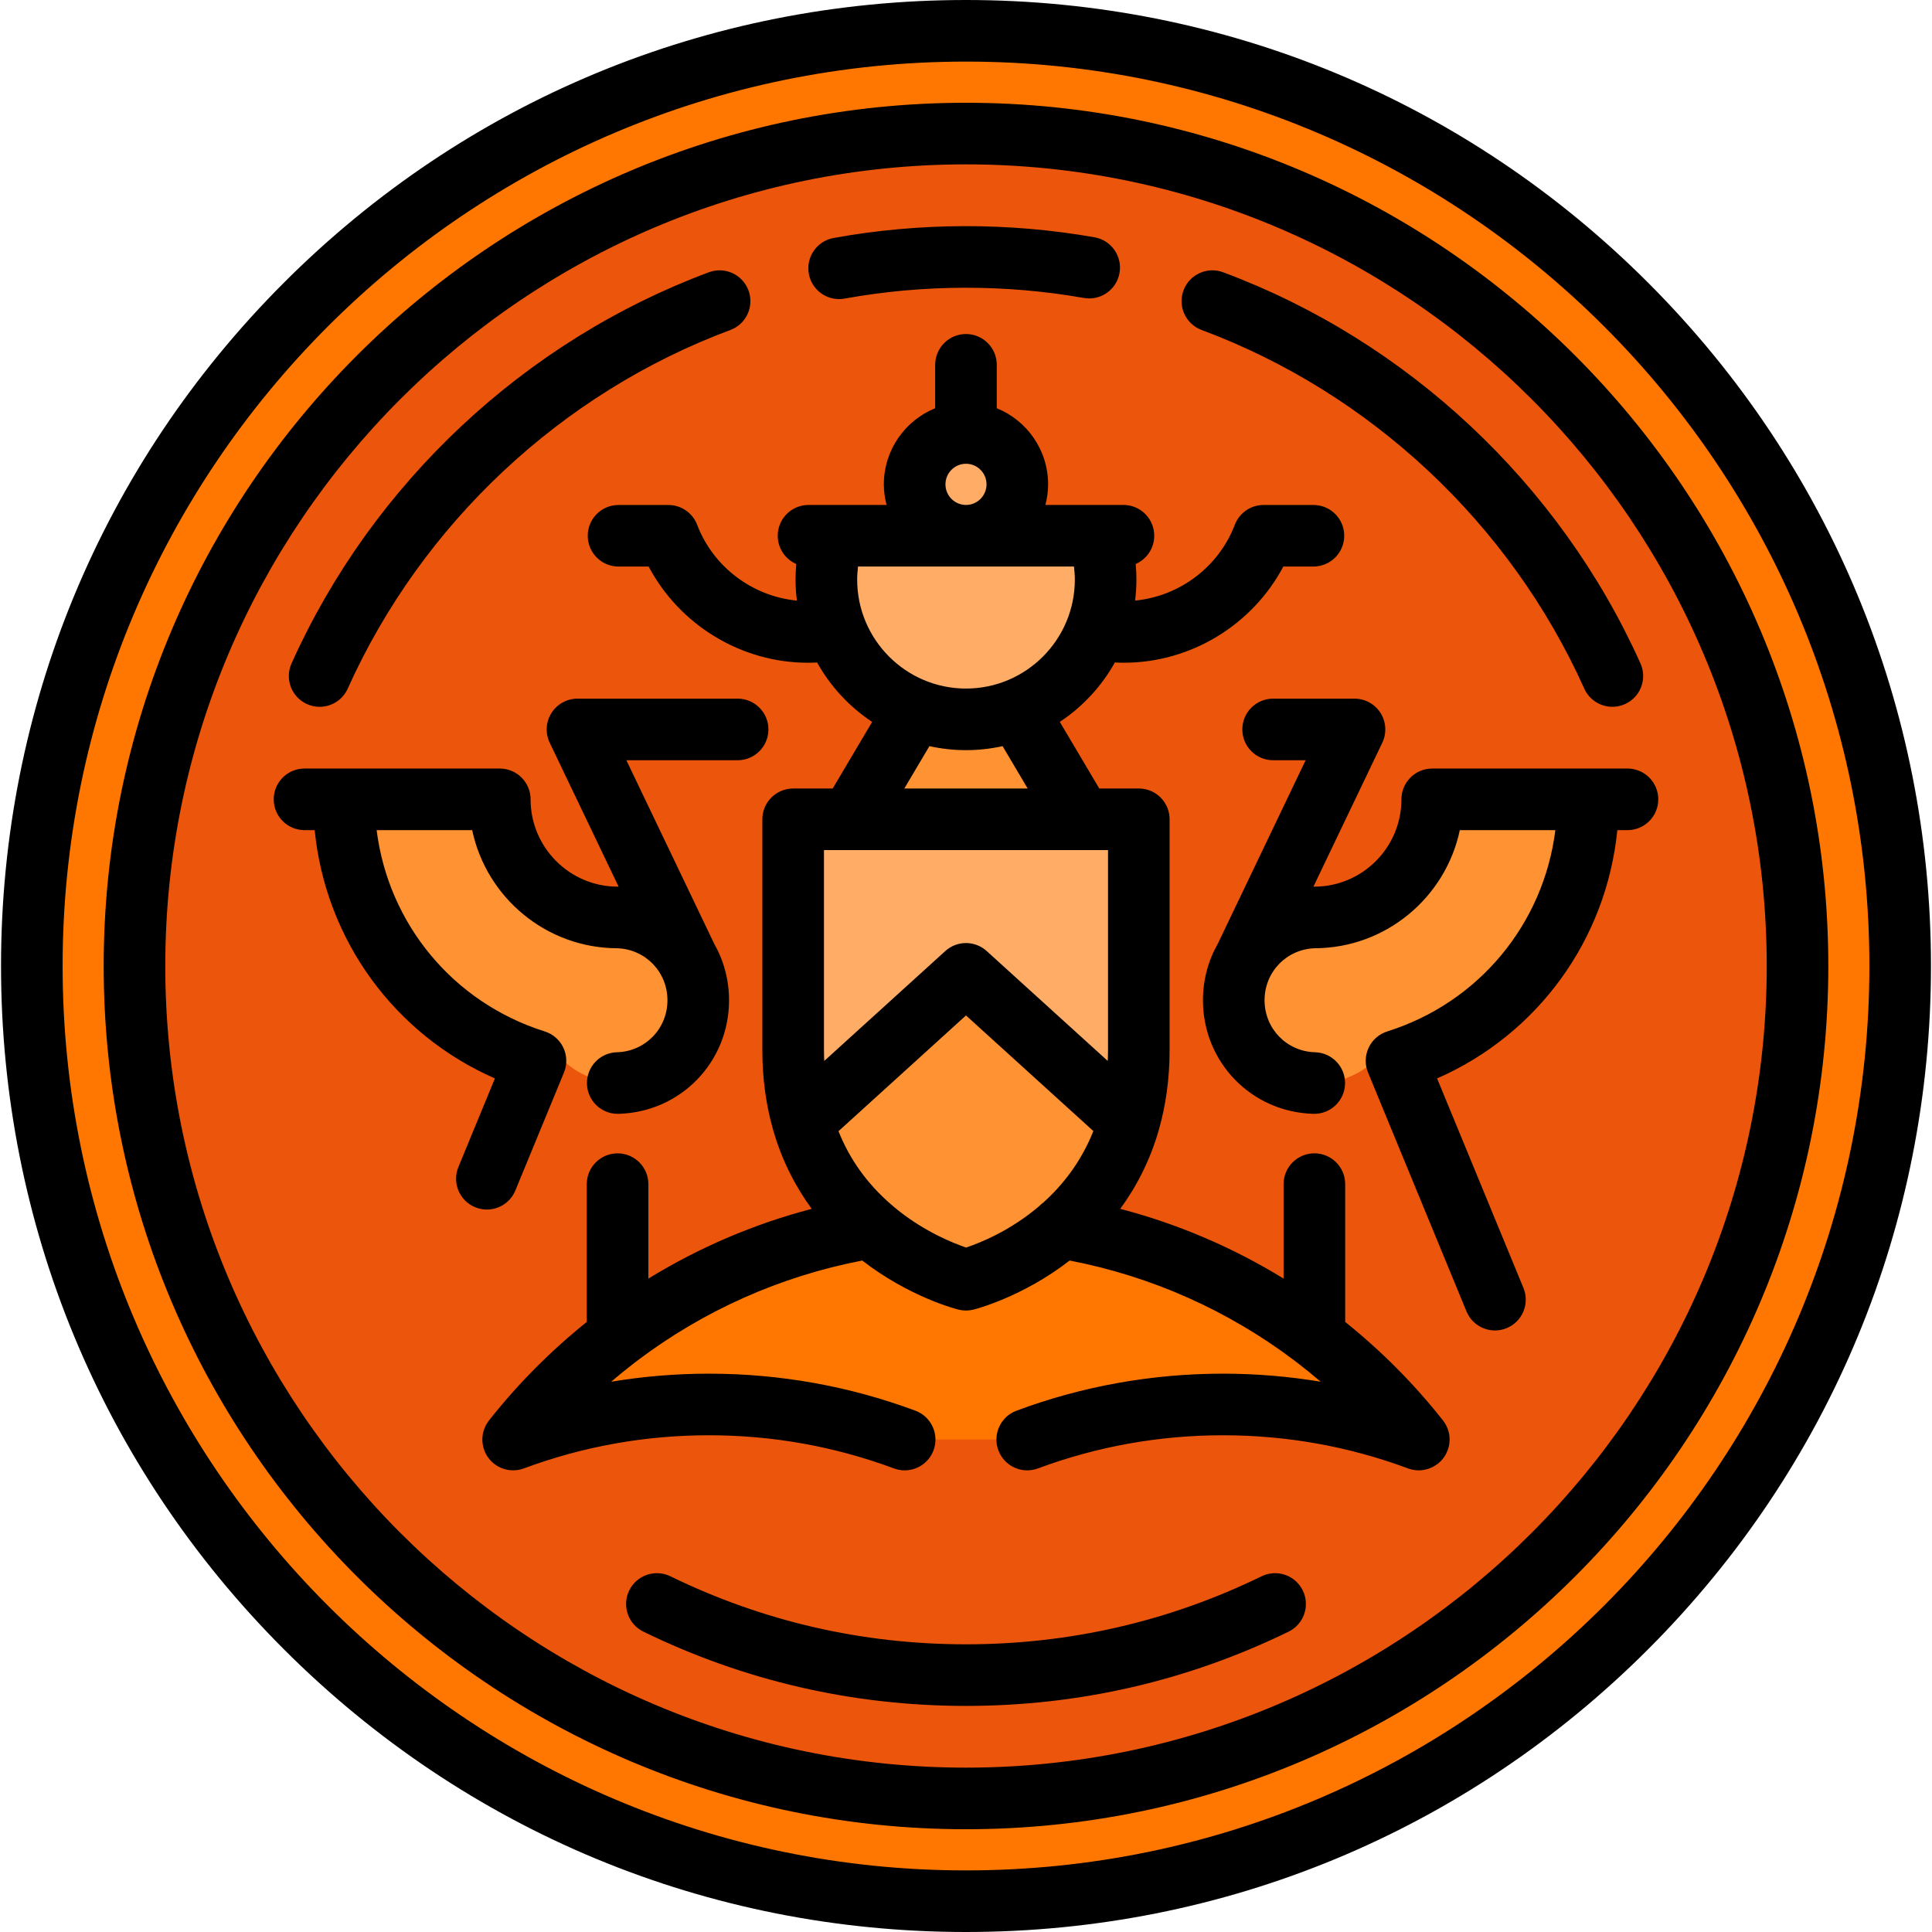 <?xml version="1.0" encoding="iso-8859-1"?>
<!-- Generator: Adobe Illustrator 19.0.0, SVG Export Plug-In . SVG Version: 6.00 Build 0)  -->
<svg version="1.1" id="Layer_1" xmlns="http://www.w3.org/2000/svg" xmlns:xlink="http://www.w3.org/1999/xlink" x="0px" y="0px"
	 viewBox="0 0 512 512" style="enable-background:new 0 0 512 512;" xml:space="preserve">
<ellipse style="fill:#FF7700;" cx="256" cy="256" rx="247.566" ry="247.838"/>
<path style="fill:#EB550C;" d="M256,476.604c-121.508,0-220.361-98.962-220.361-220.604S134.492,35.396,256,35.396
	S476.361,134.358,476.361,256S377.508,476.604,256,476.604z"/>
<g>
	<path style="fill:#FF7700;" d="M281.22,325.346l-50.431-0.001c-38.268,6.357-71.732,26.944-94.791,56.144l50.741-8.323
		l56.111,8.323h29.391l47.088-9.299l56.675,9.299C352.945,352.29,319.484,331.704,281.22,325.346z"/>
	<path style="fill:#FF7700;" d="M297.86,175.635h-83.72c-17.737,0-34.058-10.043-42.241-25.496h-7.978
		c-4.508,0-8.162-3.654-8.162-8.162s3.653-8.162,8.162-8.162h13.221c3.384,0,6.418,2.089,7.626,5.253
		c4.618,12.108,16.423,20.244,29.372,20.244h83.72c12.949,0,24.753-8.135,29.372-20.244c1.207-3.162,4.241-5.253,7.626-5.253h13.221
		c4.508,0,8.162,3.654,8.162,8.162s-3.653,8.162-8.162,8.162h-7.978C331.917,165.592,315.597,175.635,297.86,175.635z"/>
</g>
<polygon style="fill:#FF9233;" points="269.468,188.094 242.531,188.094 225.53,216.781 256,227.663 286.47,216.781 "/>
<path style="fill:#FFAD66;" d="M291.137,141.976h-70.274c-1.205,3.654-1.866,7.556-1.866,11.615
	c0,20.459,16.567,37.045,37.003,37.045s37.003-16.585,37.003-37.045C293.003,149.532,292.342,145.631,291.137,141.976z"/>
<g>
	<path style="fill:#FF9233;" d="M174.082,246.072c-16.231-1.139-41.637-17.702-41.637-34.239H90.157
		c3.045,37.591,25.321,63.036,59.183,69.29c3.793,3.514,8.816,5.743,14.368,5.893c11.835-0.317,21.333-10.013,21.333-21.937
		c0-2.044-0.309-4.083-0.832-5.961c-0.195-0.676-0.456-1.459-0.712-2.107l-5.01-6.528
		C175.824,246.992,174.082,246.072,174.082,246.072z"/>
	<path style="fill:#FF9233;" d="M339.52,246.072c16.231-1.139,41.636-17.702,41.636-34.239h42.29
		c-3.045,37.591-25.322,63.036-59.183,69.29c-3.795,3.514-8.817,5.743-14.368,5.893c-11.835-0.317-21.333-10.013-21.333-21.937
		c0-2.044,0.309-4.083,0.831-5.961c0.196-0.676,0.457-1.459,0.713-2.107l5.009-6.528C337.776,246.992,339.52,246.072,339.52,246.072
		z"/>
</g>
<g>
	<ellipse style="fill:#FFAD66;" cx="255.51" cy="128.909" rx="13.603" ry="13.618"/>
	<path style="fill:#FFAD66;" d="M210.197,217.118v61.103c0,7.128,0.947,13.472,2.567,19.098h86.47
		c1.62-5.626,2.567-11.97,2.567-19.098v-61.103L210.197,217.118L210.197,217.118z"/>
</g>
<path style="fill:#FF9233;" d="M299.223,297.319c-9.652,33.506-43.223,41.82-43.223,41.82s-33.571-8.314-43.234-41.82
	c0.012,0,43.234-39.241,43.234-39.241L299.223,297.319z"/>
<path d="M436.83,74.984C388.529,26.629,324.309,0,256,0S123.471,26.629,75.17,74.984C26.871,123.336,0.272,187.622,0.272,256
	S26.871,388.664,75.17,437.016C123.471,485.371,187.69,512,256,512s132.529-26.629,180.83-74.984
	c48.299-48.352,74.898-112.638,74.898-181.016S485.129,123.336,436.83,74.984z M256,495.677
	C123.991,495.677,16.595,388.158,16.595,256S123.991,16.323,256,16.323S495.405,123.842,495.405,256S388.009,495.677,256,495.677z
	 M256,27.234C129.993,27.234,27.477,129.859,27.477,256S129.993,484.766,256,484.766S484.523,382.141,484.523,256
	S382.008,27.234,256,27.234z M256,468.442c-117.007,0-212.2-95.302-212.2-212.442S138.993,43.558,256,43.558
	S468.2,138.859,468.2,256S373.007,468.442,256,468.442z M345.248,421.494c1.975,4.051,0.293,8.937-3.76,10.913
	c-26.781,13.057-55.544,19.677-85.488,19.677c-29.948,0-58.712-6.621-85.495-19.68c-4.051-1.975-5.735-6.861-3.759-10.913
	c1.974-4.05,6.859-5.735,10.913-3.759c24.536,11.963,50.894,18.028,78.341,18.028c27.445,0,53.8-6.065,78.335-18.026
	C338.389,415.759,343.274,417.443,345.248,421.494z M313.64,76.951c1.574-4.224,6.272-6.371,10.497-4.799
	c48.867,18.206,89.179,55.985,110.602,103.651c1.848,4.111,0.013,8.942-4.099,10.79c-1.086,0.489-2.222,0.719-3.341,0.719
	c-3.114,0-6.09-1.792-7.449-4.819c-19.645-43.711-56.608-78.355-101.411-95.046C314.215,85.875,312.065,81.175,313.64,76.951z
	 M214.347,72.558c-0.806-4.434,2.135-8.683,6.569-9.489c22.668-4.121,46.463-4.182,69.149-0.183c4.439,0.782,7.403,5.016,6.62,9.454
	c-0.782,4.44-5.009,7.406-9.454,6.621c-20.788-3.665-42.617-3.608-63.393,0.166c-0.494,0.09-0.985,0.134-1.47,0.134
	C218.498,79.262,215.063,76.5,214.347,72.558z M77.261,175.805c21.421-47.666,61.732-85.445,110.595-103.65
	c4.22-1.577,8.922,0.573,10.497,4.798c1.574,4.224-0.575,8.924-4.799,10.497c-44.8,16.692-81.761,51.335-101.405,95.045
	c-1.359,3.025-4.334,4.819-7.449,4.819c-1.119,0-2.255-0.231-3.341-0.719C77.248,184.747,75.414,179.916,77.261,175.805z
	 M383.942,383.353c0.025-0.113,0.048-0.225,0.069-0.338c0.03-0.157,0.059-0.313,0.078-0.47c0.013-0.095,0.022-0.188,0.029-0.283
	c0.016-0.172,0.03-0.343,0.036-0.514c0.002-0.089,0.001-0.178,0.001-0.267c0-0.172-0.002-0.343-0.014-0.514
	c-0.007-0.099-0.019-0.198-0.027-0.297c-0.016-0.157-0.033-0.313-0.058-0.469c-0.02-0.116-0.044-0.232-0.067-0.347
	c-0.028-0.136-0.056-0.272-0.09-0.406c-0.034-0.131-0.073-0.258-0.113-0.386c-0.038-0.121-0.075-0.242-0.119-0.36
	c-0.047-0.129-0.099-0.256-0.153-0.383c-0.051-0.12-0.101-0.238-0.158-0.355c-0.056-0.114-0.114-0.227-0.176-0.341
	c-0.069-0.129-0.14-0.257-0.217-0.383c-0.058-0.094-0.118-0.185-0.18-0.276c-0.095-0.143-0.193-0.281-0.296-0.417
	c-0.028-0.038-0.052-0.078-0.082-0.115c-7.699-9.749-16.404-18.488-25.917-26.106v-36.518c0-4.507-3.653-8.162-8.162-8.162
	c-4.508,0-8.162,3.654-8.162,8.162v25.036c-13.39-8.229-27.958-14.477-43.296-18.49c4.145-5.646,7.808-12.513,10.196-20.791
	c0.034-0.122,0.072-0.244,0.101-0.367c1.749-6.186,2.792-13.145,2.792-20.967v-61.106c0-4.507-3.653-8.162-8.162-8.162H291.32
	l-10.461-17.652c6.03-3.995,11.047-9.397,14.587-15.737c0.803,0.041,1.608,0.065,2.413,0.065c17.737,0,34.058-10.043,42.241-25.496
	h7.978c4.508,0,8.162-3.654,8.162-8.162s-3.653-8.162-8.162-8.162h-13.221c-3.384,0-6.418,2.089-7.626,5.253
	c-4.265,11.18-14.66,18.958-26.422,20.086c0.225-1.825,0.355-3.679,0.355-5.564c0-1.382-0.07-2.759-0.196-4.129
	c2.891-1.256,4.915-4.133,4.915-7.487c0-4.507-3.653-8.162-8.162-8.162h-6.681c-0.021,0-0.041,0-0.061,0h-13.94
	c0.453-1.747,0.719-3.569,0.719-5.456c0-9.12-5.637-16.937-13.603-20.176V96.683c0-4.507-3.653-8.162-8.162-8.162
	c-4.508,0-8.162,3.654-8.162,8.162v11.502c-7.966,3.24-13.603,11.056-13.603,20.176c0,1.887,0.267,3.709,0.719,5.456h-13.936
	c-0.02,0-0.038,0-0.058,0h-6.684c-4.508,0-8.162,3.654-8.162,8.162c0,3.354,2.023,6.231,4.915,7.487
	c-0.125,1.37-0.196,2.747-0.196,4.129c0,1.885,0.13,3.739,0.355,5.564c-11.762-1.128-22.157-8.906-26.422-20.086
	c-1.207-3.162-4.241-5.253-7.626-5.253h-13.221c-4.508,0-8.162,3.654-8.162,8.162s3.653,8.162,8.162,8.162h7.978
	c8.184,15.452,24.505,25.496,42.241,25.496c0.804,0,1.609-0.024,2.413-0.065c3.54,6.34,8.558,11.742,14.587,15.737l-10.461,17.652
	h-10.478c-4.508,0-8.162,3.654-8.162,8.162v61.106c0,7.826,1.045,14.791,2.796,20.979c0.024,0.102,0.057,0.204,0.084,0.305
	c2.389,8.3,6.057,15.185,10.211,20.841c-15.338,4.012-29.906,10.261-43.296,18.49v-25.036c0-4.507-3.653-8.162-8.162-8.162
	c-4.508,0-8.162,3.654-8.162,8.162v36.518c-9.513,7.619-18.218,16.357-25.917,26.106c-0.03,0.039-0.057,0.081-0.086,0.121
	c-0.101,0.133-0.198,0.269-0.291,0.408c-0.063,0.094-0.124,0.188-0.184,0.285c-0.074,0.123-0.145,0.249-0.212,0.375
	c-0.063,0.115-0.124,0.231-0.181,0.348c-0.054,0.113-0.104,0.23-0.153,0.346c-0.056,0.131-0.11,0.26-0.158,0.392
	c-0.042,0.115-0.077,0.233-0.114,0.351c-0.041,0.132-0.082,0.262-0.116,0.395c-0.033,0.131-0.061,0.262-0.087,0.394
	c-0.025,0.12-0.051,0.241-0.07,0.361c-0.023,0.151-0.04,0.303-0.056,0.456c-0.011,0.103-0.023,0.206-0.028,0.31
	c-0.012,0.165-0.014,0.332-0.014,0.5c0,0.094-0.001,0.188,0.002,0.282c0.004,0.165,0.018,0.332,0.034,0.498
	c0.01,0.1,0.019,0.2,0.03,0.3c0.021,0.151,0.047,0.301,0.075,0.454c0.023,0.119,0.047,0.237,0.074,0.356
	c0.03,0.129,0.066,0.257,0.103,0.385c0.04,0.141,0.084,0.281,0.132,0.42c0.021,0.055,0.033,0.112,0.053,0.168
	c0.022,0.055,0.048,0.108,0.07,0.163c0.058,0.145,0.119,0.288,0.185,0.43c0.05,0.108,0.102,0.214,0.157,0.319
	c0.066,0.127,0.136,0.254,0.21,0.378c0.066,0.114,0.134,0.226,0.206,0.336c0.07,0.107,0.143,0.21,0.218,0.313
	c0.087,0.121,0.176,0.238,0.269,0.354c0.07,0.086,0.143,0.17,0.217,0.254c0.11,0.124,0.221,0.245,0.338,0.362
	c0.069,0.07,0.14,0.137,0.212,0.205c0.129,0.121,0.262,0.237,0.398,0.349c0.038,0.032,0.072,0.066,0.112,0.097
	c0.023,0.018,0.049,0.029,0.072,0.048c0.329,0.252,0.673,0.482,1.034,0.682c0.062,0.034,0.124,0.063,0.186,0.096
	c0.358,0.186,0.726,0.354,1.109,0.485c0.034,0.012,0.069,0.02,0.102,0.03c0.36,0.119,0.73,0.209,1.107,0.277
	c0.061,0.011,0.12,0.025,0.181,0.035c0.385,0.061,0.778,0.09,1.172,0.096c0.03,0,0.062,0.008,0.091,0.008
	c0.053,0,0.106-0.008,0.159-0.009c0.192-0.003,0.384-0.014,0.577-0.032c0.101-0.009,0.201-0.02,0.3-0.032
	c0.178-0.023,0.356-0.053,0.534-0.089c0.114-0.023,0.23-0.045,0.343-0.071c0.151-0.037,0.3-0.083,0.452-0.128
	c0.136-0.041,0.272-0.079,0.406-0.128c0.025-0.009,0.052-0.015,0.077-0.024c15.677-5.831,32.175-8.787,49.038-8.787
	c16.861,0,33.359,2.957,49.037,8.787c0.937,0.349,1.899,0.515,2.843,0.515c3.313,0,6.428-2.032,7.65-5.318
	c1.571-4.224-0.579-8.923-4.804-10.495c-17.503-6.511-35.915-9.811-54.726-9.811c-8.734,0-17.382,0.721-25.894,2.135
	c2.025-1.737,4.094-3.417,6.205-5.034c0.273-0.182,0.532-0.383,0.781-0.595c17.482-13.2,37.793-22.303,59.55-26.488
	c12.53,9.715,24.988,12.88,25.518,13.012c0.644,0.159,1.303,0.239,1.961,0.239c0.658,0,1.317-0.079,1.961-0.239
	c0.53-0.132,12.99-3.296,25.518-13.012c21.755,4.185,42.066,13.287,59.548,26.487c0.249,0.213,0.51,0.415,0.785,0.597
	c2.112,1.617,4.18,3.297,6.204,5.033c-8.512-1.415-17.16-2.135-25.894-2.135c-18.811,0-37.223,3.301-54.726,9.811
	c-4.225,1.571-6.376,6.27-4.804,10.495c1.569,4.224,6.269,6.376,10.495,4.804c15.677-5.831,32.175-8.787,49.037-8.787
	c16.862,0,33.36,2.957,49.038,8.787c0.028,0.011,0.057,0.017,0.085,0.027c0.106,0.038,0.212,0.07,0.319,0.103
	c0.17,0.053,0.341,0.102,0.511,0.144c0.092,0.023,0.186,0.045,0.281,0.064c0.205,0.042,0.409,0.076,0.614,0.102
	c0.066,0.009,0.131,0.02,0.197,0.026c0.281,0.028,0.559,0.048,0.838,0.048c0.432,0,0.861-0.038,1.282-0.106
	c0.141-0.023,0.28-0.067,0.42-0.097c0.276-0.06,0.552-0.119,0.819-0.206c0.165-0.054,0.325-0.128,0.489-0.193
	c0.243-0.096,0.482-0.194,0.714-0.313c0.151-0.078,0.296-0.169,0.444-0.257c0.241-0.143,0.473-0.294,0.699-0.46
	c0.063-0.047,0.131-0.078,0.193-0.127c0.123-0.097,0.235-0.205,0.35-0.307c0.071-0.063,0.146-0.122,0.214-0.187
	c0.256-0.244,0.492-0.501,0.71-0.77c0.058-0.07,0.11-0.144,0.163-0.215c0.2-0.263,0.385-0.535,0.548-0.817
	c0.024-0.041,0.053-0.081,0.076-0.123c0.186-0.333,0.341-0.679,0.478-1.031c0.014-0.038,0.036-0.07,0.05-0.109
	c0.022-0.058,0.035-0.116,0.055-0.175c0.046-0.134,0.088-0.268,0.126-0.403C383.874,383.621,383.911,383.487,383.942,383.353z
	 M218.362,278.227v-52.944h75.275v52.944c0,0.998-0.03,1.97-0.073,2.932l-32.079-29.123c-3.111-2.825-7.86-2.825-10.971,0
	l-32.082,29.127C218.391,280.193,218.362,279.218,218.362,278.227z M227.158,153.591c0-1.159,0.091-2.309,0.23-3.454h57.224
	c0.137,1.145,0.23,2.295,0.23,3.454c0,15.926-12.939,28.883-28.842,28.883S227.158,169.517,227.158,153.591z M250.557,128.359
	c0-3.009,2.441-5.456,5.441-5.456c3,0,5.441,2.447,5.441,5.456c0,3.009-2.441,5.456-5.441,5.456
	C252.998,133.815,250.557,131.367,250.557,128.359z M246.304,197.738c3.126,0.687,6.368,1.06,9.696,1.06s6.569-0.373,9.695-1.06
	l6.651,11.222h-32.693L246.304,197.738z M256.028,330.611c-3.37-1.146-10.656-4.057-17.875-9.749
	c-0.681-0.538-1.336-1.093-1.982-1.652c-0.026-0.023-0.054-0.045-0.081-0.067c-6.292-5.46-10.93-11.93-13.877-19.369L256,269.101
	l33.751,30.639c-3.242,8.166-8.142,14.352-13.294,18.977c-0.395,0.285-0.765,0.606-1.106,0.958
	C267.671,326.211,259.681,329.398,256.028,330.611z M439.46,211.833c0,4.507-3.653,8.162-8.162,8.162h-2.69
	c-2.892,29.06-21.084,54.104-47.765,65.799l22.881,55.518c1.717,4.168-0.269,8.939-4.437,10.656
	c-1.017,0.419-2.07,0.618-3.106,0.618c-3.208,0-6.251-1.903-7.55-5.054l-26.088-63.298c-0.871-2.113-0.815-4.496,0.153-6.567
	c0.969-2.071,2.761-3.641,4.942-4.328c24.325-7.659,41.441-28.54,44.548-53.345h-25.32c-3.756,17.818-19.56,31.242-38.447,31.302
	c-7.465,0.246-13.3,6.283-13.3,13.783c0,7.526,5.882,13.578,13.391,13.778c4.506,0.121,8.06,3.871,7.941,8.376
	c-0.118,4.432-3.748,7.945-8.154,7.945c-0.074,0-0.148-0.001-0.222-0.003c-16.418-0.437-29.278-13.657-29.278-30.095
	c0-5.479,1.434-10.596,3.947-15.007l23.261-48.6h-8.612c-4.508,0-8.162-3.654-8.162-8.162s3.653-8.162,8.162-8.162h21.566
	c2.803,0,5.412,1.439,6.906,3.811c1.494,2.372,1.666,5.345,0.456,7.874l-18.256,38.143c0.003,0,0.008,0,0.011,0
	c0.073-0.001,0.146-0.002,0.218-0.002c12.736,0,23.099-10.381,23.099-23.141c0-4.507,3.653-8.162,8.162-8.162H431.3
	C435.806,203.672,439.46,207.326,439.46,211.833z M129.022,320.544c-1.036,0-2.089-0.199-3.106-0.618
	c-4.168-1.717-6.154-6.488-4.437-10.656l9.676-23.476c-26.681-11.695-44.871-36.739-47.765-65.799h-2.69
	c-4.508,0-8.162-3.654-8.162-8.162s3.653-8.162,8.162-8.162h51.744c4.508,0,8.162,3.654,8.162,8.162
	c0,12.76,10.362,23.141,23.099,23.141c0.072,0,0.145,0.001,0.218,0.002c0.003,0,0.008,0,0.012,0l-18.258-38.142
	c-1.21-2.529-1.038-5.502,0.456-7.874s4.103-3.811,6.906-3.811h42.437c4.508,0,8.162,3.654,8.162,8.162s-3.653,8.162-8.162,8.162
	h-29.483l23.261,48.6c2.513,4.41,3.947,9.527,3.947,15.007c0,16.437-12.86,29.657-29.278,30.095
	c-0.074,0.001-0.149,0.003-0.222,0.003c-4.407,0-8.036-3.513-8.154-7.945c-0.12-4.506,3.434-8.255,7.941-8.376
	c7.509-0.2,13.391-6.252,13.391-13.778c0-7.5-5.834-13.536-13.3-13.783c-18.887-0.06-34.691-13.485-38.447-31.302h-25.32
	c3.106,24.803,20.222,45.685,44.548,53.345c2.181,0.687,3.973,2.257,4.942,4.328s1.023,4.453,0.153,6.567l-12.882,31.255
	C135.274,318.639,132.231,320.544,129.022,320.544z"/>
<g>
</g>
<g>
</g>
<g>
</g>
<g>
</g>
<g>
</g>
<g>
</g>
<g>
</g>
<g>
</g>
<g>
</g>
<g>
</g>
<g>
</g>
<g>
</g>
<g>
</g>
<g>
</g>
<g>
</g>
</svg>
